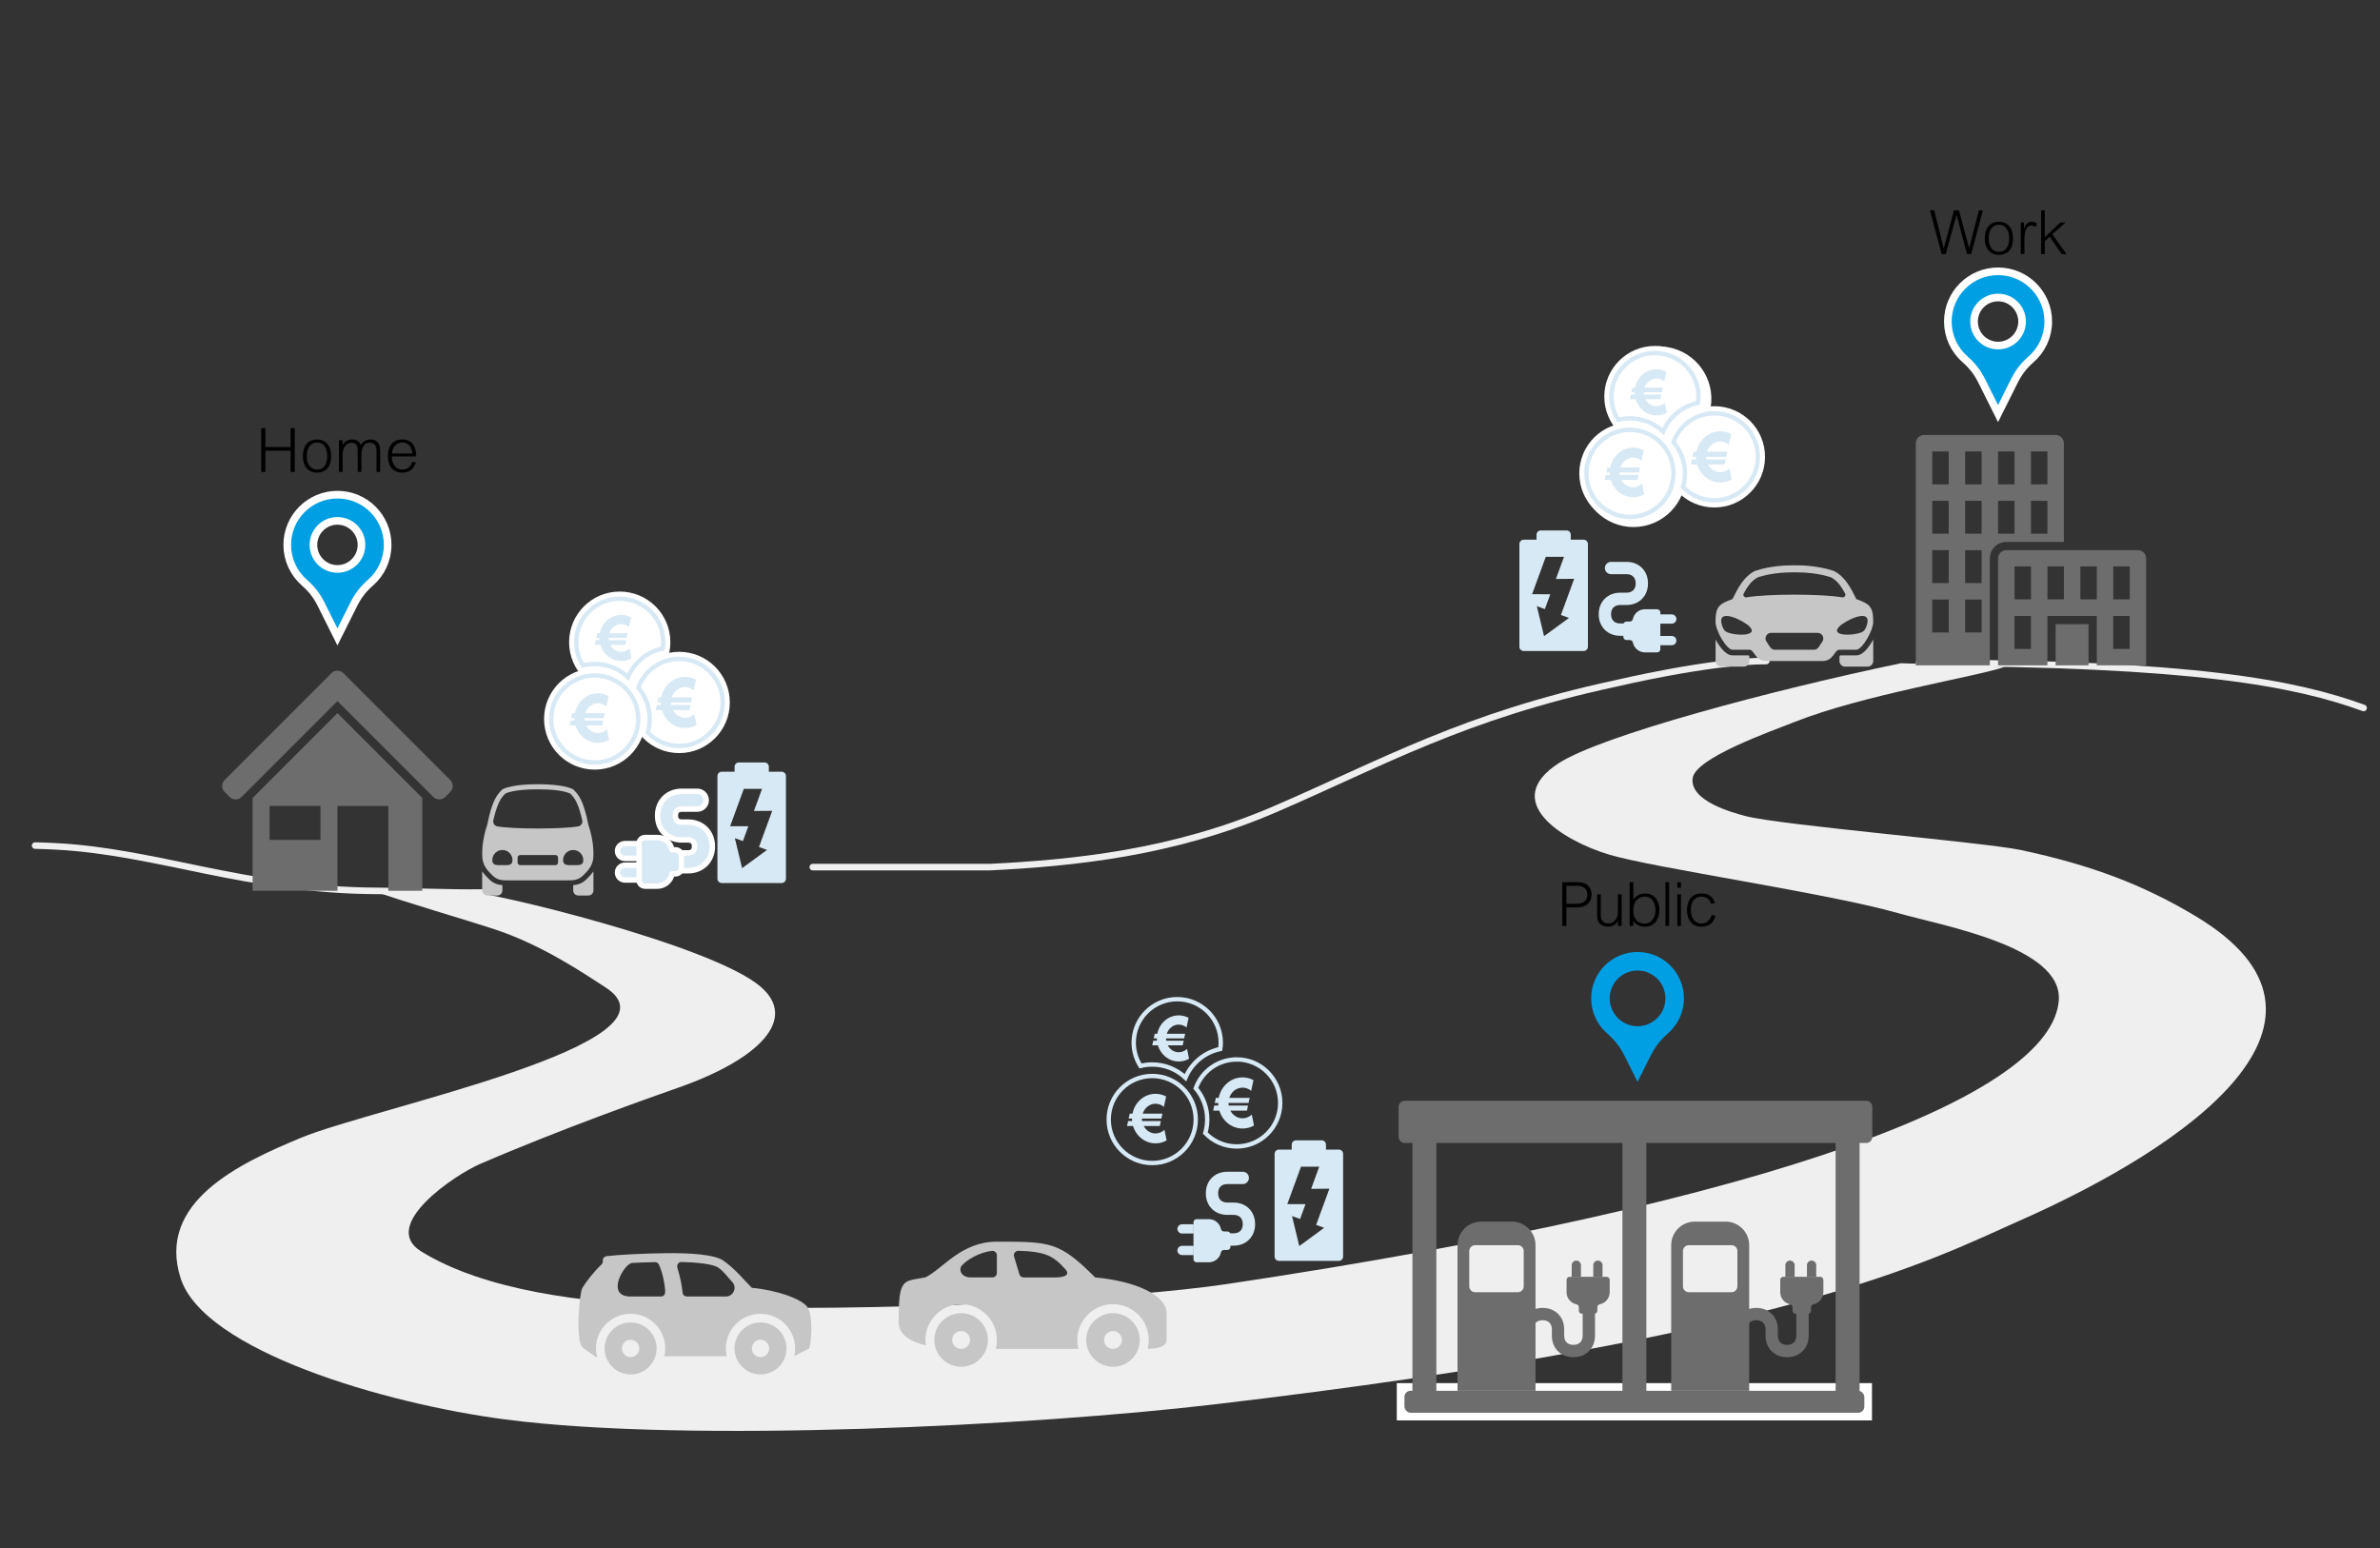 <?xml version="1.0" encoding="UTF-8"?>
<svg xmlns="http://www.w3.org/2000/svg" viewBox="0 0 1089.89 709">
  <rect x="0" y="0" width="1089.89" height="709" fill="#333333" stroke="none"/>
  <g id="background">
    <path d="m214.64,408.47c9.69-.17,110.94,24.13,133.49,43.2,17.62,14.9-.33,33.33-37.33,46.33-12.85,4.51-54.04,19.04-91.04,35.04-11.43,4.94-46.04,28.12-26.96,39.96,29,18,74.66,23.6,114,25,98.24,3.5,211.75-3.53,255-10,254-38,378-87,381-130,1.72-24.62-53.64-34.14-73.87-39.93-31.69-9.06-112.14-20.68-132.25-26.78-21.13-6.41-49.88-24.29-22.91-41.79,19.52-12.67,97.61-33.47,156.78-45.8l47.58,1.65c-13.5,4.63-64.79,12.77-96.2,25.2-11.43,4.52-45.54,16.54-46.8,25.79-1.41,10.33,17.74,15.67,24.33,17.38,16.13,4.19,109.64,12.05,125.95,15.52,32.31,6.89,55.99,15.89,80,30.26,79.39,47.5-3.61,105.5-80.61,139.5-39.82,17.58-104,53-369.33,84.17-81.3,9.55-239.67,17.83-324.04,6.83-55.65-7.25-138.09-31.6-148.7-64.62-11.26-35.05,27.3-52.83,55.14-64.38,33.33-13.83,179.06-43.33,139.29-68.94-9.51-6.12-28.61-19.23-50.5-26.46-14.23-4.7-41.55-12.52-56.36-17.89,18,.33,16.33.24,44.33.75Z" fill="#efefef"></path>
    <path d="m878.81,303.5c125.99.16,172.47,9.39,203.57,20.69" fill="none" stroke="#efefef" stroke-linecap="round" stroke-miterlimit="10" stroke-width="3"></path>
    <path d="m372.2,397.07h81.05c38.19-1.89,83.92-6.38,130.56-26.5,49.27-21.25,86.5-42.67,155.88-57.57,0,0,43.36-10.31,69.15-10.31" fill="none" stroke="#efefef" stroke-linecap="round" stroke-miterlimit="10" stroke-width="3"></path>
    <path d="m16.09,387.21c3.29.07,6.53.2,9.72.37,46.68,2.5,86.67,20.14,147.11,20.38,13.66.06,31.14.95,47.89.75" fill="none" stroke="#efefef" stroke-linecap="round" stroke-miterlimit="10" stroke-width="3"></path>
    <g>
      <path id="curve1" d="m348.27,605.58c-6.57,0-11.9,5.33-11.9,11.9s5.33,11.9,11.9,11.9,11.9-5.33,11.9-11.9-5.33-11.9-11.9-11.9Zm-59.49,0c6.57,0,11.9,5.33,11.9,11.9s-5.33,11.9-11.9,11.9-11.9-5.33-11.9-11.9,5.33-11.9,11.9-11.9Zm0,7.93c-2.19,0-3.97,1.77-3.97,3.97s1.77,3.97,3.97,3.97,3.97-1.77,3.97-3.97-1.77-3.97-3.97-3.97Zm59.49,0c2.19,0,3.97,1.77,3.97,3.97s-1.77,3.97-3.97,3.97-3.97-1.77-3.97-3.97,1.77-3.97,3.97-3.97Z" fill="#c6c6c6"></path>
      <path id="curve0" d="m331.35,577.33c5.65,4.05,8.98,8.43,12.95,12.39,11.28.99,23.45,5.21,25.65,9.17,2.54,4.57,1.54,15.9.62,18.59l-6.82,3.42c.25-1.1.37-2.24.37-3.42,0-8.76-7.1-15.86-15.86-15.86s-15.86,7.1-15.86,15.86c0,1.24.14,2.43.41,3.58h-28.58c.27-1.15.41-2.34.41-3.58,0-8.76-7.1-15.86-15.86-15.86s-15.86,7.1-15.86,15.86c0,1.41.19,2.78.53,4.08-.17-.02-.35-.06-.53-.11l-6.07-4.34c-3.48-3.22-1.54-25.05-.17-27.34,1.49-2.52,5.39-7.62,8.74-10.7.48-.45.69-1.07.63-1.67-.11-1.08.67-2.06,1.75-2.18,5.53-.63,16.21-1.23,26.86-1.36,11.17-.15,22.63.55,26.71,3.47Zm-42.57,16.36h13.88c1.51,0,2.04-1.2,1.96-2.55-.27-3.92-1.26-8.44-2.86-12.03-.33-.74-1.05-1.19-1.87-1.16-3.25.09-7.13.21-10.39.38-3.53.12-12.62,15.37-.72,15.37Zm25.77,0h17.86c3.49,0,5.28-4.19,2.86-6.72-2.22-2.29-3.58-4.52-6.23-6.42-2.58-1.85-10.52-2.48-16.92-2.66-1.43-.04-2.32,1.33-1.91,2.69,1.03,3.48,2.03,7.42,2.35,11.17.09,1.08.9,1.95,1.98,1.95Z" fill="#c6c6c6"></path>
    </g>
    <g>
      <path id="curve1-2" data-name="curve1" d="m509.68,601.33c-6.78,0-12.27,5.5-12.27,12.27s5.5,12.27,12.27,12.27,12.27-5.5,12.27-12.27-5.5-12.27-12.27-12.27Zm-69.55,0c6.78,0,12.27,5.5,12.27,12.27s-5.5,12.27-12.27,12.27-12.27-5.5-12.27-12.27,5.5-12.27,12.27-12.27Zm0,8.18c-2.26,0-4.09,1.83-4.09,4.09s1.83,4.09,4.09,4.09,4.09-1.83,4.09-4.09-1.83-4.09-4.09-4.09Zm69.55,0c2.26,0,4.09,1.83,4.09,4.09s-1.83,4.09-4.09,4.09-4.09-1.83-4.09-4.09,1.83-4.09,4.09-4.09Z" fill="#c6c6c6"></path>
      <path id="curve0-2" data-name="curve0" d="m501.5,584.96c18.54,1.66,32.73,8.18,32.73,16.36v12.27c0,3.32-4.51,3.95-8.69,4.07.33-1.29.51-2.66.51-4.07,0-9.04-7.33-16.36-16.36-16.36s-16.36,7.33-16.36,16.36c0,1.41.18,2.79.51,4.09h-37.84c.33-1.3.51-2.68.51-4.09,0-9.04-7.33-16.36-16.36-16.36s-16.36,7.33-16.36,16.36c0,.84.06,1.67.19,2.48-6.52-1.56-12.47-4.63-12.47-10.66,0-20.46,1.92-18.51,12.27-20.46,8.18-4.09,16.36-16.36,32.73-16.36,24.55,0,28.64,0,45,16.36Zm-13.79-3.94c-2.71-2.94-5.32-5.43-9.42-6.72-2.7-.87-5.83-1.21-8.67-1.39-1.06-.06-2.14-.12-3.22-.14-1.41-.05-2.43,1.29-2.02,2.63l2.44,8.11c.26.88,1.04,1.46,1.96,1.46h14.24c4.28,0,7.39-1.02,4.69-3.94Zm-33.45-8.2c-5.78.54-11.8,4.3-13.88,6.8-1.47,1.78-.19,5.33,4.09,5.33h9.98c1.13,0,2.05-.92,2.05-2.05v-8.05c0-1.21-1.02-2.15-2.24-2.03Z" fill="#c6c6c6"></path>
    </g>
    <g>
      <path id="curve1-3" data-name="curve1" d="m801.1,300.6v2.09c0,1.42-1.16,2.58-2.58,2.58h-10.31c-1.42,0-2.58-1.16-2.58-2.58v-9.88c1.47,2.75,4.43,7.3,7.74,7.3h7.37c.13.15.27.35.37.49Zm41.26,0v2.09c0,1.42,1.16,2.58,2.58,2.58h10.31c1.42,0,2.58-1.16,2.58-2.58v-9.88c-1.47,2.75-4.43,7.3-7.74,7.3h-7.37c-.13.15-.27.35-.37.49Z" fill="#c6c6c6"></path>
      <path id="curve0-3" data-name="curve0" d="m793.36,274.33c2.58-5.16,5.16-10.31,10.31-12.89,7.74-2.58,15.47-2.58,18.05-2.58s10.31,0,18.05,2.58c5.16,2.58,7.74,7.74,10.31,12.89,5.67,2.16,7.74,3.04,7.74,10.31,0,4.3-5.16,12.89-7.74,12.89h-7.74c-2.4,0-2.58,5.16-7.74,5.16h-25.79c-5.16,0-5.33-5.16-7.74-5.16h-7.74c-2.58,0-7.74-8.59-7.74-12.89,0-7.27,2.07-8.16,7.74-10.31Zm17.71,15.47c-.98,0-1.81.5-2.27,1.36s-.42,1.84.13,2.64l1.72,2.59c.49.73,1.26,1.14,2.14,1.14h17.87c.89,0,1.65-.41,2.14-1.15l1.72-2.58c.55-.81.59-1.78.13-2.64s-1.3-1.36-2.27-1.36h-21.31Zm-9.98-2.97c-2.51-2.51-12.89-7.74-12.89-2.58,0,1.43.69,3.51,1.65,4.56,2.08,2.29,16.4,3.17,11.24-1.98Zm41.26,0c-5.16,5.16,9.16,4.27,11.24,1.98.96-1.06,1.65-3.13,1.65-4.56,0-5.16-10.38.07-12.89,2.58Zm2.58-15.09c-1.71-3.04-3.4-5.81-6.55-7.41-5.37-1.71-11.02-2.26-16.66-2.26s-11.28.55-16.66,2.26c-3.15,1.6-4.84,4.37-6.55,7.41-.23.42-.21.9.08,1.3.29.39.75.57,1.24.49,9.71-1.64,34.06-1.64,43.77,0,.49.08.95-.1,1.24-.49.29-.39.31-.88.08-1.3Z" fill="#c6c6c6"></path>
    </g>
    <g>
      <path id="curve1-4" data-name="curve1" d="m193.38,365.41v42.51h-15.54v-38.85h-23.31v38.85h-38.85v-42.51l38.85-38.85,38.85,38.85Zm-69.93,3.65v15.54h23.31v-15.54h-23.31Z" fill="#6d6d6d"></path>
      <path id="curve0-4" data-name="curve0" d="m102.88,362.66l2.28,2.28c1.51,1.51,3.98,1.51,5.49,0l43.88-43.88,43.88,43.88c1.51,1.51,3.98,1.51,5.49,0l2.28-2.28c1.51-1.51,1.51-3.98,0-5.49l-48.91-48.91c-1.51-1.51-3.98-1.51-5.49,0l-48.91,48.91c-1.51,1.51-1.51,3.98,0,5.49Z" fill="#6d6d6d"></path>
    </g>
    <g>
      <path id="curve2" d="m941.35,285.83h15.07v18.84h-15.07v-18.84Z" fill="#6d6d6d"></path>
      <path id="curve1-5" data-name="curve1" d="m918.75,251.93h60.27c2.07,0,3.77,1.7,3.77,3.77v48.97h-22.6v-22.6h-22.6v22.6h-22.6v-48.97c0-2.07,1.7-3.77,3.77-3.77Zm3.77,30.14v15.07h7.53v-15.07h-7.53Zm.02-22.7v15.07h7.53v-15.07h-7.53Zm15.07,0v15.07h7.53v-15.07h-7.53Zm15.07,0v15.07h7.53v-15.07h-7.53Zm15.07,0v15.07h7.53v-15.07h-7.53Zm-.02,22.7v15.07h7.53v-15.07h-7.53Z" fill="#6d6d6d"></path>
      <path id="curve0-5" data-name="curve0" d="m881.08,199.19h60.27c2.07,0,3.77,1.7,3.77,3.77v45.21h-26.37c-4.16,0-7.53,3.38-7.53,7.53v48.97h-33.9v-101.71c0-2.07,1.7-3.77,3.77-3.77Zm3.77,52.74v15.07h7.53v-15.07h-7.53Zm45.21-22.6v15.07h7.53v-15.07h-7.53Zm-15.07,0v15.07h7.53v-15.07h-7.53Zm-15.07,0v15.07h7.53v-15.07h-7.53Zm-15.07,0v15.07h7.53v-15.07h-7.53Zm45.21-22.6v15.07h7.53v-15.07h-7.53Zm-15.07,0v15.07h7.53v-15.07h-7.53Zm-15.07,0v15.07h7.53v-15.07h-7.53Zm-15.07,0v15.07h7.53v-15.07h-7.53Zm15.07,67.81v15.07h7.53v-15.07h-7.53Zm-15.07,0v15.07h7.53v-15.07h-7.53Zm15.07-22.6v15.07h7.53v-15.07h-7.53Z" fill="#6d6d6d"></path>
    </g>
  </g>
  <g id="gebäude_weiß" data-name="gebäude weiß">
    <rect x="643.14" y="636.86" width="210.61" height="10.07" fill="#fff" stroke="#fff" stroke-miterlimit="10" stroke-width="7"></rect>
  </g>
  <g id="gebäude_Kopie" data-name="gebäude Kopie">
    <path d="m854.68,523.39h-211.48c-1.5,0-2.72-1.27-2.72-2.83v-13.65c0-1.57,1.22-2.83,2.72-2.83h211.48c1.5,0,2.72,1.27,2.72,2.83v13.65c0,1.57-1.22,2.83-2.72,2.83Z" fill="#6d6d6d"></path>
    <rect x="646.8" y="521.79" width="10.96" height="118.04" fill="#6d6d6d"></rect>
    <rect x="643.14" y="636.86" width="210.61" height="10.07" rx="2.83" ry="2.83" fill="#6d6d6d"></rect>
    <rect x="742.96" y="522.35" width="10.96" height="116.1" fill="#6d6d6d"></rect>
    <rect x="840.6" y="520.82" width="10.97" height="116.58" fill="#6d6d6d"></rect>
  </g>
  <g id="gebäude_beschriftung_Kopie" data-name="gebäude beschriftung Kopie">
    <path d="m154.53,228.27c11.73,0,21.24,9.51,21.24,21.24,0,6.39-2.82,12.12-7.28,16.01-3.5,3.05-5.97,6.26-8.05,10.41l-5.91,11.82-5.91-11.82c-2.08-4.15-4.55-7.36-8.05-10.41-4.46-3.9-7.28-9.62-7.28-16.01,0-11.73,9.51-21.24,21.24-21.24m0,8.5c-7.04,0-12.75,5.71-12.75,12.75s5.71,12.75,12.75,12.75,12.75-5.71,12.75-12.75-5.71-12.75-12.75-12.75" fill="#fff" stroke="#fff" stroke-miterlimit="10" stroke-width="7"></path>
    <path d="m154.53,228.27c11.73,0,21.24,9.51,21.24,21.24,0,6.39-2.82,12.12-7.28,16.01-3.5,3.05-5.97,6.26-8.05,10.41l-5.91,11.82-5.91-11.82c-2.08-4.15-4.55-7.36-8.05-10.41-4.46-3.9-7.28-9.62-7.28-16.01,0-11.73,9.51-21.24,21.24-21.24m0,8.5c-7.04,0-12.75,5.71-12.75,12.75s5.71,12.75,12.75,12.75,12.75-5.71,12.75-12.75-5.71-12.75-12.75-12.75" fill="#009ee3"></path>
    <path d="m914.98,125.99c11.73,0,21.24,9.51,21.24,21.24,0,6.39-2.82,12.12-7.28,16.01-3.5,3.05-5.97,6.26-8.05,10.41l-5.91,11.82-5.91-11.82c-2.08-4.15-4.55-7.36-8.05-10.41-4.46-3.9-7.28-9.62-7.28-16.01,0-11.73,9.51-21.24,21.25-21.24m0,8.5c-7.04,0-12.75,5.71-12.75,12.75s5.71,12.75,12.75,12.75,12.75-5.71,12.75-12.75-5.71-12.75-12.75-12.75" fill="#fff" stroke="#fff" stroke-miterlimit="10" stroke-width="7"></path>
    <g>
      <path d="m133.07,204.7v-8.65h1.9v20.05h-1.9v-9.72h-11.54v9.72h-1.9v-20.05h1.9v8.65h11.54Z"></path>
      <path d="m145.16,216.43c-4.09,0-6.5-3.14-6.47-7.5.03-5.01,2.49-7.67,6.47-7.67s6.5,2.66,6.5,7.67c0,4.28-1.99,7.5-6.5,7.5Zm.06-13.78c-3.19,0-4.73,2.69-4.73,6.27,0,3.98,1.99,6.1,4.76,6.1s4.62-2.21,4.62-6.1-1.71-6.27-4.65-6.27Z"></path>
      <path d="m156.89,201.59v2.07h.06c.53-.81,1.74-2.41,4.37-2.41,2.77,0,3.53,1.68,3.86,2.41.76-.95,1.96-2.41,4.54-2.41,1.6,0,2.69.67,3.28,1.32.5.53,1.09,1.6,1.09,3.64v9.88h-1.68v-9.02c0-1.79-.06-4.37-3.05-4.37-3.42,0-3.86,3.39-3.86,6.24v7.14h-1.68v-9.18c0-1.51.06-4.14-2.83-4.14s-4.09,2.72-4.09,5.6v7.73h-1.68v-14.5h1.68Z"></path>
      <path d="m179.43,209.04c.06,3.5,1.65,5.99,4.87,5.99s4.12-2.6,4.45-3.53l1.68.28c-.5,1.4-1.65,4.65-6.22,4.65-4.17,0-6.58-2.94-6.58-7.59s2.35-7.59,6.61-7.59c6.3,0,6.33,6.33,6.36,7.78h-11.17Zm9.38-1.4c-.34-3.86-2.55-4.98-4.62-4.98-.87,0-4.17.22-4.73,4.98h9.35Z"></path>
    </g>
    <path d="m914.98,125.99c11.73,0,21.24,9.51,21.24,21.24,0,6.39-2.82,12.12-7.28,16.01-3.5,3.05-5.97,6.26-8.05,10.41l-5.91,11.82-5.91-11.82c-2.08-4.15-4.55-7.36-8.05-10.41-4.46-3.9-7.28-9.62-7.28-16.01,0-11.73,9.51-21.24,21.25-21.24m0,8.5c-7.04,0-12.75,5.71-12.75,12.75s5.71,12.75,12.75,12.75,12.75-5.71,12.75-12.75-5.71-12.75-12.75-12.75" fill="#009ee3"></path>
    <g>
      <path d="m885.75,96.33l4.34,17.36h.06l4.62-17.36h2.32l4.62,17.25h.06l4.45-17.25h1.82l-5.38,20.05h-1.88l-4.79-17.92h-.06l-4.9,17.92h-1.88l-5.35-20.05h1.93Z"></path>
      <path d="m915.35,116.72c-4.09,0-6.5-3.14-6.47-7.5.03-5.01,2.49-7.67,6.47-7.67s6.5,2.66,6.5,7.67c0,4.28-1.99,7.5-6.5,7.5Zm.06-13.78c-3.19,0-4.73,2.69-4.73,6.27,0,3.98,1.99,6.1,4.76,6.1s4.62-2.21,4.62-6.1-1.71-6.27-4.65-6.27Z"></path>
      <path d="m926.88,101.88v2.91h.06c.31-1.06,1.04-3.25,3.33-3.25,1.2,0,1.96.48,2.58.87l-.64,1.48c-.92-.39-1.37-.56-1.96-.56-.53,0-1.74.03-2.58,1.93-.25.53-.39,1.51-.5,2.44-.08.73-.11,1.68-.11,2.04v6.64h-1.68v-14.5h1.51Z"></path>
      <path d="m936.4,96.33v12.26l7.11-6.72h2.38l-6.05,5.4,6.5,9.1h-2.21l-5.52-7.95-2.21,1.96v5.99h-1.68v-20.05h1.68Z"></path>
    </g>
    <path d="m749.89,435.93c11.73,0,21.24,9.51,21.24,21.25,0,6.39-2.82,12.12-7.28,16.01-3.5,3.05-5.97,6.26-8.05,10.41l-5.91,11.82-5.91-11.82c-2.08-4.15-4.55-7.36-8.05-10.41-4.46-3.9-7.28-9.62-7.28-16.01,0-11.73,9.51-21.25,21.25-21.25m0,8.5c-7.04,0-12.75,5.71-12.75,12.75s5.71,12.75,12.75,12.75,12.75-5.71,12.75-12.75-5.71-12.75-12.75-12.75" fill="#009ee3"></path>
    <g>
      <path d="m722.39,403.96c.28,0,2.58,0,3.98.9,1.43.92,2.49,2.66,2.49,4.84,0,2.46-1.46,5.82-6.47,5.82h-5.07v8.48h-1.9v-20.05h6.97Zm-5.07,1.68v8.2h4.54c2.13,0,5.04-.62,5.04-4.12,0-4.06-3.67-4.09-5.04-4.09h-4.54Z"></path>
      <path d="m740.93,424.01v-2.16h-.06c-.78,1.09-1.88,2.49-4.62,2.49-2.18,0-3.3-1.04-3.78-1.54-1.12-1.18-1.09-3-1.09-3.84v-9.46h1.68v8.99c0,1.18.06,2.27.56,3,.59.84,1.62,1.37,2.8,1.37,1.57,0,3.25-.98,4-2.6.39-.87.5-2.02.5-4.48v-6.27h1.68v14.5h-1.68Z"></path>
      <path d="m747.96,424.01h-1.68v-20.05h1.68v7.9h.06c.67-.9,2.13-2.69,5.43-2.69,4.65,0,6.44,3.89,6.44,7.48,0,2.07-.76,7.7-6.61,7.7-3.16,0-4.48-1.54-5.26-2.55h-.06v2.21Zm5.29-13.44c-1.26,0-2.41.42-3.33,1.18-1.01.84-1.96,2.16-1.96,5.24,0,4.14,2.41,5.96,5.18,5.96,2.6,0,4.96-2.13,4.96-6.16,0-4.28-2.35-6.22-4.84-6.22Z"></path>
      <path d="m764.34,403.96v20.05h-1.68v-20.05h1.68Z"></path>
      <path d="m769.77,403.96v2.58h-1.68v-2.58h1.68Zm0,5.54v14.5h-1.68v-14.5h1.68Z"></path>
      <path d="m783.57,413.87c-.62-2.1-2.3-3.3-4.48-3.3-1.79,0-4.76,1.12-4.76,5.99,0,3.67,1.68,6.38,4.84,6.38s4.28-2.77,4.7-3.89l1.68.25c-.34,1.4-1.4,5.04-6.47,5.04-4.73,0-6.55-3.67-6.55-7.62,0-2.94,1.15-7.56,6.64-7.56,2.55,0,4.98.76,6.19,4.42l-1.79.28Z"></path>
    </g>
  </g>
  <g id="lade_icons" data-name="lade icons">
    <g>
      <path d="m292.51,401.7h-6.35c-1.16,0-2.12-.95-2.12-2.12s.95-2.12,2.12-2.12h6.35v4.23Zm0-9.88h-6.35c-1.16,0-2.12-.95-2.12-2.12s.95-2.12,2.12-2.12h6.35v4.23Z" fill="#d7e9f4" stroke="#fff" stroke-miterlimit="10" stroke-width="5.01"></path>
      <path d="m300.97,384.77c2.72,0,5,1.94,5.53,4.51.14.67.71,1.13,1.39,1.13h1.55c.78,0,1.41.63,1.41,1.41v5.65c0,.78-.63,1.41-1.41,1.41h-1.55c-.68,0-1.25.46-1.39,1.13-.52,2.57-2.81,4.52-5.53,4.52h-5.64c-.78,0-1.41-.63-1.41-1.41v-16.93c0-.78.63-1.41,1.41-1.41h5.64" fill="#d7e9f4" stroke="#fff" stroke-miterlimit="10" stroke-width="5.01"></path>
      <path d="m312.26,397.47h2.82c2.9,0,5.35-1,7.11-2.77,1.77-1.76,2.77-4.21,2.77-7.11s-1.01-5.35-2.77-7.11c-1.76-1.76-4.21-2.76-7.11-2.76h-2.82c-1.34,0-2.41-.41-3.12-1.12-.71-.71-1.12-1.78-1.12-3.12s.41-2.41,1.12-3.12c.71-.71,1.78-1.11,3.12-1.11h7.06c1.56,0,2.82-1.27,2.82-2.82s-1.27-2.82-2.82-2.82h-7.06c-2.9,0-5.35,1-7.11,2.76-1.76,1.77-2.76,4.22-2.76,7.11s1,5.35,2.76,7.11c1.76,1.77,4.22,2.77,7.11,2.77h2.82c1.34,0,2.41.41,3.12,1.11.71.71,1.11,1.79,1.11,3.12s-.41,2.41-1.12,3.12c-.7.71-1.78,1.11-3.12,1.11h-2.82v5.64Z" fill="#d7e9f4" stroke="#fff" stroke-miterlimit="10" stroke-width="5.01"></path>
      <path d="m330.5,353.38h27.45c1.08,0,1.96.88,1.96,1.96v47.05c0,1.08-.88,1.96-1.96,1.96h-27.45c-1.08,0-1.96-.88-1.96-1.96v-47.05c0-1.08.88-1.96,1.96-1.96m18.47,7.84h-8.35l-6.27,17.12,8.34.02-2.49,6.8-3.68-1.35,3.31,13.74,11.41-8.34-3.68-1.35,6.07-16.57-8.37.07,3.71-10.13Z" fill="#d7e9f4"></path>
      <g>
        <path d="m352.03,353.96h-15.6l-.04-.06v-2.8c0-1.08.88-1.96,1.96-1.96h11.77c1.08,0,1.96.88,1.96,1.96v1.96l-.04.9Z" fill="#d7e9f4"></path>
        <path d="m291.46,401.7h-5.31c-1.16,0-2.12-.95-2.12-2.12s.95-2.12,2.12-2.12h5.31s0,4.23,0,4.23Zm0-9.88h-5.31c-1.16,0-2.12-.95-2.12-2.12s.95-2.12,2.12-2.12h5.31s0,4.23,0,4.23Z" fill="#d7e9f4"></path>
        <path d="m300.97,384.77c2.72,0,5,1.94,5.53,4.51.14.67.71,1.13,1.39,1.13h1.55c.78,0,1.41.63,1.41,1.41v5.65c0,.78-.63,1.41-1.41,1.41h-1.55c-.68,0-1.25.46-1.39,1.13-.52,2.57-2.81,4.52-5.53,4.52h-5.64c-.78,0-1.41-.63-1.41-1.41v-16.93c0-.78.63-1.41,1.41-1.41h5.64" fill="#d7e9f4"></path>
        <path d="m313.23,397.47h1.85c2.9,0,5.35-1,7.11-2.77,1.77-1.76,2.77-4.21,2.77-7.11s-1.01-5.35-2.77-7.11c-1.76-1.76-4.21-2.76-7.11-2.76h-2.82c-1.34,0-2.41-.41-3.12-1.12-.71-.71-1.12-1.78-1.12-3.12s.41-2.41,1.12-3.12c.71-.71,1.78-1.11,3.12-1.11h7.06c1.56,0,2.82-1.27,2.82-2.82s-1.27-2.82-2.82-2.82h-7.06c-2.9,0-5.35,1-7.11,2.76-1.76,1.77-2.76,4.22-2.76,7.11s1,5.35,2.76,7.11c1.76,1.77,4.22,2.77,7.11,2.77h2.82c1.34,0,2.41.41,3.12,1.11.71.71,1.11,1.79,1.11,3.12s-.41,2.41-1.12,3.12c-.7.71-1.78,1.11-3.12,1.11h-1.85v5.64Z" fill="#d7e9f4"></path>
      </g>
    </g>
    <g>
      <path d="m585.65,526.42h27.45c1.08,0,1.96.88,1.96,1.96v47.05c0,1.08-.88,1.96-1.96,1.96h-27.45c-1.08,0-1.96-.88-1.96-1.96v-47.05c0-1.08.88-1.96,1.96-1.96m18.47,7.84h-8.35l-6.27,17.12,8.34.02-2.49,6.8-3.68-1.35,3.31,13.74,11.41-8.34-3.68-1.35,6.07-16.57-8.37.07,3.71-10.13Z" fill="#d7e9f4"></path>
      <path d="m607.17,527h-15.6l-.04-.06v-2.8c0-1.08.88-1.96,1.96-1.96h11.77c1.08,0,1.96.88,1.96,1.96v1.96l-.04.9Z" fill="#d7e9f4"></path>
      <g>
        <path d="m546.61,574.74h-5.31c-1.16,0-2.12-.95-2.12-2.12s.95-2.12,2.12-2.12h5.31s0,4.23,0,4.23Zm0-9.88h-5.31c-1.16,0-2.12-.95-2.12-2.12s.95-2.12,2.12-2.12h5.31s0,4.23,0,4.23Z" fill="#d7e9f4"></path>
        <path d="m553.59,558.27c2.72,0,5,1.94,5.53,4.51.14.67.71,1.13,1.39,1.13h1.55c.78,0,1.41.63,1.41,1.41v5.65c0,.78-.63,1.41-1.41,1.41h-1.55c-.68,0-1.25.46-1.39,1.13-.52,2.57-2.81,4.52-5.53,4.52h-5.64c-.78,0-1.41-.63-1.41-1.41v-16.93c0-.78.63-1.41,1.41-1.41h5.64" fill="#d7e9f4"></path>
        <path d="m563.03,570.43h1.85c2.9,0,5.35-1,7.11-2.77,1.77-1.76,2.77-4.21,2.77-7.11s-1.01-5.35-2.77-7.11c-1.76-1.76-4.21-2.76-7.11-2.76h-2.82c-1.34,0-2.41-.41-3.12-1.12-.71-.71-1.12-1.78-1.12-3.12s.41-2.41,1.12-3.12c.71-.71,1.78-1.11,3.12-1.11h7.06c1.56,0,2.82-1.27,2.82-2.82s-1.27-2.82-2.82-2.82h-7.06c-2.9,0-5.35,1-7.11,2.76-1.76,1.77-2.76,4.22-2.76,7.11s1,5.35,2.76,7.11c1.76,1.77,4.22,2.77,7.11,2.77h2.82c1.34,0,2.41.41,3.12,1.11.71.71,1.11,1.79,1.11,3.12s-.41,2.41-1.12,3.12c-.7.71-1.78,1.11-3.12,1.11h-1.85v5.64Z" fill="#d7e9f4"></path>
      </g>
    </g>
    <g>
      <path d="m697.75,247.14h27.45c1.08,0,1.96.88,1.96,1.96v47.05c0,1.08-.88,1.96-1.96,1.96h-27.45c-1.08,0-1.96-.88-1.96-1.96v-47.05c0-1.08.88-1.96,1.96-1.96m18.47,7.84h-8.35l-6.27,17.12,8.34.02-2.49,6.8-3.68-1.35,3.31,13.74,11.41-8.34-3.68-1.35,6.07-16.57-8.37.07,3.71-10.13Z" fill="#d7e9f4"></path>
      <path d="m719.27,247.72h-15.6l-.04-.06v-2.8c0-1.08.88-1.96,1.96-1.96h11.77c1.08,0,1.96.88,1.96,1.96v1.96l-.04.9Z" fill="#d7e9f4"></path>
      <g>
        <path d="m760.26,291.23h5.31c1.16,0,2.12.95,2.12,2.12s-.95,2.12-2.12,2.12h-5.31v-4.23Zm0-9.88h5.31c1.16,0,2.12.95,2.12,2.12,0,1.16-.95,2.12-2.12,2.12h-5.31v-4.23Z" fill="#d7e9f4"></path>
        <path d="m753.28,278.99h5.64c.78,0,1.41.63,1.41,1.41v16.93c0,.78-.63,1.41-1.41,1.41h-5.64c-2.72,0-5-1.94-5.53-4.52-.14-.67-.71-1.13-1.39-1.13h-1.55c-.78,0-1.41-.63-1.41-1.41v-5.65c0-.78.63-1.41,1.41-1.41h1.55c.68,0,1.25-.46,1.39-1.13.52-2.57,2.81-4.51,5.53-4.51" fill="#d7e9f4"></path>
        <path d="m743.84,291.15h-1.85c-2.9,0-5.35-1-7.11-2.77-1.77-1.76-2.77-4.21-2.77-7.11s1.01-5.35,2.77-7.11c1.76-1.76,4.21-2.76,7.11-2.76h2.82c1.34,0,2.41-.41,3.12-1.12.71-.71,1.12-1.78,1.12-3.12s-.41-2.41-1.12-3.12c-.71-.71-1.78-1.11-3.12-1.11h-7.06c-1.56,0-2.82-1.27-2.82-2.82s1.27-2.82,2.82-2.82h7.06c2.9,0,5.35,1,7.11,2.76,1.76,1.77,2.76,4.22,2.76,7.11s-1,5.35-2.76,7.11c-1.76,1.77-4.22,2.77-7.11,2.77h-2.82c-1.34,0-2.41.41-3.12,1.11-.71.71-1.11,1.79-1.11,3.12s.41,2.41,1.12,3.12c.7.71,1.78,1.11,3.12,1.11h1.85v5.64Z" fill="#d7e9f4"></path>
      </g>
    </g>
    <g>
      <path id="curve1-6" data-name="curve1" d="m776.07,559.41h14.17c5.93,0,10.78,4.84,10.78,10.78v66.67h-35.72v-66.67c0-5.94,4.84-10.78,10.78-10.78Zm-2.69,10.78c-1.48,0-2.7,1.21-2.7,2.69v16.16c0,1.48,1.21,2.7,2.7,2.7h19.55c1.48,0,2.69-1.21,2.69-2.7v-16.16c0-1.48-1.21-2.69-2.69-2.69h-19.55Z" fill="#6d6d6d"></path>
      <path d="m827.47,584.68v-5.31c0-1.16.95-2.12,2.12-2.12s2.12.95,2.12,2.12v5.31h-4.23Zm-9.88,0v-5.31c0-1.16.95-2.12,2.12-2.12s2.12.95,2.12,2.12v5.31h-4.23Z" fill="#6d6d6d"></path>
      <path d="m815.24,591.73v-5.64c0-.78.63-1.41,1.41-1.41h16.93c.78,0,1.41.63,1.41,1.41v5.64c0,2.72-1.94,5-4.52,5.53-.67.14-1.13.71-1.13,1.39v1.55c0,.78-.63,1.41-1.41,1.41h-5.65c-.78,0-1.41-.63-1.41-1.41v-1.55c0-.68-.46-1.25-1.13-1.39-2.57-.52-4.51-2.81-4.51-5.53" fill="#6d6d6d"></path>
      <path d="m828.26,598.91v12.7c0,2.9-1,5.35-2.77,7.11-1.76,1.77-4.21,2.77-7.11,2.77s-5.35-1.01-7.11-2.77c-1.76-1.76-2.76-4.21-2.76-7.11v-2.82c0-1.34-.41-2.41-1.12-3.12-.71-.71-1.78-1.12-3.12-1.12s-2.41.41-3.12,1.12c-.71.71-1.11,1.78-1.11,3.12v7.06c0,1.56-1.27,2.82-2.82,2.82s-2.82-1.27-2.82-2.82v-7.06c0-2.9,1-5.35,2.76-7.11,1.77-1.76,4.22-2.76,7.11-2.76s5.35,1,7.11,2.76c1.77,1.76,2.77,4.22,2.77,7.11v2.82c0,1.34.41,2.41,1.11,3.12.71.71,1.79,1.11,3.12,1.11s2.41-.41,3.12-1.12c.71-.7,1.11-1.78,1.11-3.12v-12.7h5.64Z" fill="#6d6d6d"></path>
    </g>
    <g>
      <path id="curve1-7" data-name="curve1" d="m678.22,559.41h14.17c5.93,0,10.78,4.84,10.78,10.78v66.67h-35.72v-66.67c0-5.94,4.84-10.78,10.78-10.78Zm-2.69,10.78c-1.48,0-2.7,1.21-2.7,2.69v16.16c0,1.48,1.21,2.7,2.7,2.7h19.55c1.48,0,2.69-1.21,2.69-2.7v-16.16c0-1.48-1.21-2.69-2.69-2.69h-19.55Z" fill="#6d6d6d"></path>
      <path d="m729.62,584.68v-5.31c0-1.16.95-2.12,2.12-2.12s2.12.95,2.12,2.12v5.31h-4.23Zm-9.88,0v-5.31c0-1.16.95-2.12,2.12-2.12s2.12.95,2.12,2.12v5.31h-4.23Z" fill="#6d6d6d"></path>
      <path d="m717.39,591.73v-5.64c0-.78.63-1.41,1.41-1.41h16.93c.78,0,1.41.63,1.41,1.41v5.64c0,2.72-1.94,5-4.52,5.53-.67.14-1.13.71-1.13,1.39v1.55c0,.78-.63,1.41-1.41,1.41h-5.65c-.78,0-1.41-.63-1.41-1.41v-1.55c0-.68-.46-1.25-1.13-1.39-2.57-.52-4.51-2.81-4.51-5.53" fill="#6d6d6d"></path>
      <path d="m730.41,598.91v12.7c0,2.9-1,5.35-2.77,7.11-1.76,1.77-4.21,2.77-7.11,2.77s-5.35-1.01-7.11-2.77c-1.76-1.76-2.76-4.21-2.76-7.11v-2.82c0-1.34-.41-2.41-1.12-3.12-.71-.71-1.78-1.12-3.12-1.12s-2.41.41-3.12,1.12c-.71.71-1.11,1.78-1.11,3.12v7.06c0,1.56-1.27,2.82-2.82,2.82s-2.82-1.27-2.82-2.82v-7.06c0-2.9,1-5.35,2.76-7.11,1.77-1.76,4.22-2.76,7.11-2.76s5.35,1,7.11,2.76c1.77,1.76,2.77,4.22,2.77,7.11v2.82c0,1.34.41,2.41,1.11,3.12.71.71,1.79,1.11,3.12,1.11s2.41-.41,3.12-1.12c.71-.7,1.11-1.78,1.11-3.12v-12.7h5.64Z" fill="#6d6d6d"></path>
    </g>
    <g>
      <path id="curve2-2" data-name="curve2" d="m262.49,405.35v2.41c0,1.27,1.04,2.32,2.32,2.32h4.63c1.27,0,2.32-1.04,2.32-2.32v-8.72c-.82,1.14-1.82,2.24-3,3.41-1.98,1.98-3.91,2.68-6.27,2.9Z" fill="#c6c6c6"></path>
      <path id="curve1-8" data-name="curve1" d="m230.07,405.35v2.41c0,1.27-1.04,2.32-2.32,2.32h-4.63c-1.27,0-2.32-1.04-2.32-2.32v-8.72c.82,1.14,1.82,2.24,3,3.41,1.98,1.98,3.91,2.68,6.27,2.9Z" fill="#c6c6c6"></path>
      <path id="curve0-6" data-name="curve0" d="m246.28,359.13c2.32,0,11.58,0,16.21,2.32,2.32,2.32,4.63,4.63,6.95,16.21,2.32,6.95,2.32,11.89,2.32,13.89,0,4.63-2.32,6.95-4.63,9.26s-4.63,2.32-6.95,2.32h-27.79c-2.32,0-4.63,0-6.95-2.32s-4.63-4.63-4.63-9.26c0-2.03,0-6.95,2.32-13.89,2.32-11.58,4.63-13.89,6.95-16.21,4.63-2.32,13.89-2.32,16.21-2.32Zm-8.1,32.42c-.64,0-1.16.54-1.16,1.19v2.24c0,.66.52,1.19,1.16,1.19h16.21c.64,0,1.16-.54,1.16-1.19v-2.24c0-.66-.52-1.19-1.16-1.19h-16.21Zm24.31-2.32c-2.55,0-4.63,2.08-4.63,4.63s2.08,2.32,4.63,2.32,4.63.24,4.63-2.32-2.08-4.63-4.63-4.63Zm-32.42,0c-2.55,0-4.63,2.08-4.63,4.63s2.08,2.32,4.63,2.32,4.63.25,4.63-2.32-2.08-4.63-4.63-4.63Zm31.06-25.86c-3.78-1.71-10.83-1.92-14.85-1.92s-11.06.21-14.85,1.92c-1.17,1.19-1.97,2.16-2.76,3.75-1.24,2.5-2.1,5.61-2.75,8.51-.14.64-.03,1.24.33,1.79.36.54.88.88,1.52.99,7.42,1.31,29.6,1.31,37.02,0,.64-.12,1.16-.45,1.52-.99.36-.55.48-1.15.33-1.79-.65-2.9-1.51-6.01-2.75-8.51-.8-1.58-1.59-2.55-2.76-3.75Z" fill="#c6c6c6"></path>
    </g>
  </g>
  <g id="Ebene_12" data-name="Ebene 12">
    <path d="m305.99,294.08c0,12.25-9.93,22.19-22.19,22.19s-22.19-9.93-22.19-22.19,9.93-22.19,22.19-22.19,22.19,9.93,22.19,22.19Z" fill="#fff" stroke="#fff" stroke-miterlimit="10" stroke-width="2"></path>
    <path d="m272.8,293.18l-.45,2.11h2.57c1.28,4.28,5.08,7.39,9.57,7.39,1.71,0,3.31-.45,4.71-1.24l-.91-4.54c-1.02.97-2.35,1.55-3.81,1.55-2.15,0-4.02-1.27-5.03-3.17h6.84l.45-2.11h-7.99c-.05-.34-.08-.7-.08-1.06h8.29l.45-2.11h-8.41c.8-2.46,2.95-4.22,5.48-4.22,1.34,0,2.58.5,3.56,1.33l.95-4.43c-1.36-.72-2.89-1.12-4.51-1.12-4.85,0-8.9,3.62-9.83,8.44h-1.18l-.45,2.11h1.43c0,.36.02.71.05,1.06h-1.71Z" fill="#d7e9f4"></path>
    <path d="m333.21,321.67c0,12.25-9.93,22.19-22.19,22.19s-22.19-9.93-22.19-22.19,9.93-22.19,22.19-22.19,22.19,9.93,22.19,22.19Z" fill="#fff" stroke="#fff" stroke-miterlimit="10" stroke-width="2"></path>
    <path d="m300.75,322.84l-.5,2.34h2.85c1.42,4.75,5.64,8.2,10.62,8.2,1.89,0,3.67-.5,5.23-1.37l-1.01-5.03c-1.13,1.07-2.61,1.72-4.22,1.72-2.38,0-4.47-1.41-5.58-3.51h7.59l.5-2.34h-8.87c-.06-.38-.09-.77-.09-1.17h9.2l.5-2.34h-9.34c.89-2.73,3.27-4.69,6.08-4.69,1.49,0,2.86.55,3.95,1.47l1.05-4.91c-1.5-.8-3.2-1.25-5-1.25-5.38,0-9.87,4.02-10.91,9.37h-1.31l-.5,2.34h1.59c0,.4.02.79.05,1.17h-1.9Z" fill="#d7e9f4"></path>
    <path d="m294.53,329.24c0,12.25-9.93,22.19-22.19,22.19s-22.19-9.93-22.19-22.19,9.93-22.19,22.19-22.19,22.19,9.93,22.19,22.19Z" fill="#fff" stroke="#fff" stroke-miterlimit="10" stroke-width="2"></path>
    <path d="m272.35,304.05c5.89,0,11.24,2.3,15.21,6.04,2.79-6.65,8.72-11.64,15.94-13.14.14-.94.23-1.9.23-2.88,0-11-8.92-19.93-19.93-19.93s-19.93,8.92-19.93,19.93c0,3.92,1.15,7.56,3.1,10.64,1.72-.43,3.52-.66,5.37-.66Z" fill="none" stroke="#d7e9f4" stroke-miterlimit="10" stroke-width="2"></path>
    <path d="m311.03,301.74c-8.63,0-15.97,5.5-18.73,13.18,3.27,3.86,5.24,8.86,5.24,14.31,0,2.15-.31,4.23-.89,6.2,3.63,3.79,8.72,6.15,14.38,6.15,11,0,19.93-8.92,19.93-19.93s-8.92-19.93-19.93-19.93Z" fill="none" stroke="#d7e9f4" stroke-miterlimit="10" stroke-width="2"></path>
    <path id="curve0-7" data-name="curve0" d="m272.35,309.31c11,0,19.93,8.92,19.93,19.93s-8.92,19.93-19.93,19.93-19.93-8.92-19.93-19.93,8.92-19.93,19.93-19.93Z" fill="none" stroke="#d7e9f4" stroke-miterlimit="10" stroke-width="2"></path>
    <path d="m261.29,329.96l-.49,2.27h2.76c1.38,4.6,5.46,7.94,10.29,7.94,1.83,0,3.56-.48,5.07-1.33l-.98-4.88c-1.1,1.04-2.53,1.67-4.09,1.67-2.31,0-4.33-1.37-5.4-3.4h7.35l.49-2.27h-8.59c-.06-.37-.09-.75-.09-1.13h8.91l.49-2.27h-9.04c.86-2.65,3.17-4.54,5.89-4.54,1.44,0,2.77.54,3.83,1.43l1.02-4.76c-1.46-.77-3.1-1.21-4.85-1.21-5.22,0-9.56,3.9-10.56,9.08h-1.27l-.49,2.27h1.54c0,.38.02.76.05,1.13h-1.84Z" fill="#d7e9f4"></path>
    <path d="m528.11,476.58l-.45,2.11h2.57c1.28,4.28,5.08,7.39,9.57,7.39,1.71,0,3.31-.45,4.71-1.24l-.91-4.54c-1.02.97-2.35,1.55-3.81,1.55-2.15,0-4.02-1.27-5.03-3.17h6.84l.45-2.11h-7.99c-.05-.34-.08-.7-.08-1.06h8.29l.45-2.11h-8.41c.8-2.46,2.95-4.22,5.48-4.22,1.34,0,2.58.5,3.56,1.33l.95-4.43c-1.36-.72-2.89-1.12-4.51-1.12-4.85,0-8.9,3.62-9.83,8.44h-1.18l-.45,2.11h1.43c0,.36.02.71.05,1.06h-1.71Z" fill="#d7e9f4"></path>
    <path d="m556.05,506.24l-.5,2.34h2.85c1.42,4.75,5.64,8.2,10.62,8.2,1.89,0,3.67-.5,5.23-1.37l-1.01-5.03c-1.13,1.07-2.61,1.72-4.22,1.72-2.38,0-4.47-1.41-5.58-3.51h7.59l.5-2.34h-8.87c-.06-.38-.09-.77-.09-1.17h9.2l.5-2.34h-9.34c.89-2.73,3.27-4.69,6.08-4.69,1.49,0,2.86.55,3.95,1.47l1.05-4.91c-1.5-.8-3.2-1.25-5-1.25-5.38,0-9.87,4.02-10.91,9.37h-1.31l-.5,2.34h1.59c0,.4.02.79.05,1.17h-1.9Z" fill="#d7e9f4"></path>
    <path d="m527.65,487.46c5.89,0,11.24,2.3,15.21,6.04,2.79-6.65,8.72-11.64,15.94-13.14.14-.94.23-1.9.23-2.88,0-11-8.92-19.93-19.93-19.93s-19.93,8.92-19.93,19.93c0,3.92,1.15,7.56,3.1,10.64,1.72-.43,3.52-.66,5.37-.66Z" fill="none" stroke="#d7e9f4" stroke-miterlimit="10" stroke-width="2"></path>
    <path d="m566.33,485.15c-8.63,0-15.97,5.5-18.73,13.18,3.27,3.86,5.24,8.86,5.24,14.31,0,2.15-.31,4.23-.89,6.2,3.63,3.79,8.72,6.15,14.38,6.15,11,0,19.93-8.92,19.93-19.93s-8.92-19.93-19.93-19.93Z" fill="none" stroke="#d7e9f4" stroke-miterlimit="10" stroke-width="2"></path>
    <path id="curve0-8" data-name="curve0" d="m527.65,492.72c11,0,19.93,8.92,19.93,19.93s-8.92,19.93-19.93,19.93-19.93-8.92-19.93-19.93,8.92-19.93,19.93-19.93Z" fill="none" stroke="#d7e9f4" stroke-miterlimit="10" stroke-width="2"></path>
    <path d="m516.6,513.36l-.49,2.27h2.76c1.38,4.6,5.46,7.94,10.29,7.94,1.83,0,3.56-.48,5.07-1.33l-.98-4.88c-1.1,1.04-2.53,1.67-4.09,1.67-2.31,0-4.33-1.37-5.4-3.4h7.35l.49-2.27h-8.59c-.06-.37-.09-.75-.09-1.13h8.91l.49-2.27h-9.04c.86-2.65,3.17-4.54,5.89-4.54,1.44,0,2.77.54,3.83,1.43l1.02-4.76c-1.46-.77-3.1-1.21-4.85-1.21-5.22,0-9.56,3.9-10.56,9.08h-1.27l-.49,2.27h1.54c0,.38.02.76.05,1.13h-1.84Z" fill="#d7e9f4"></path>
    <g>
      <path d="m767.53,217.34c0,10.77-8.73,19.51-19.5,19.51s-19.51-8.73-19.51-19.51,8.73-19.51,19.51-19.51,19.5,8.73,19.5,19.51Z" fill="#fff" stroke="#fff" stroke-miterlimit="10" stroke-width="9"></path>
      <circle cx="759.68" cy="182.64" r="19.51" transform="translate(455.56 902.35) rotate(-80.61)" fill="#fff" stroke="#fff" stroke-miterlimit="10" stroke-width="9"></circle>
      <path id="curve2-3" data-name="curve2" d="m779.07,180.14c-5.65,1.3-10.67,4.24-14.54,8.28h0v-17.79l-14.63,5.51v4.88h4.87v12.34c-2.58-.75-7.54-1.29-11.89-.72h.01c-1.75-2.93-2.75-6.35-2.75-10,0-10.77,8.74-19.51,19.51-19.51,9.93,0,18.13,7.42,19.36,17.02.02,0,.04,0,.06,0Zm-19.5,15.26c-1.06-.53-2.47-1.48-4.8-2.05,0,0,5.04,1.56,4.8,2.05Z" fill="none" stroke="#009ee3" stroke-linejoin="round" stroke-width="2"></path>
      <path id="curve0-9" data-name="curve0" d="m743.08,215.3h-4.88v-4.88l14.63-5.51v23.39h-9.75v-13Zm4.88-17.88c-10.77,0-19.51,8.74-19.51,19.5s8.74,19.51,19.51,19.51,19.51-8.74,19.51-19.51-8.74-19.5-19.51-19.5Z" fill="none" stroke="#009ee3" stroke-linejoin="round" stroke-width="2"></path>
      <path d="m780.05,181.6c0,12.25-9.93,22.19-22.19,22.19s-22.19-9.93-22.19-22.19,9.93-22.19,22.19-22.19,22.19,9.93,22.19,22.19Z" fill="#fff" stroke="#fff" stroke-miterlimit="10" stroke-width="2"></path>
      <path d="m746.86,180.71l-.45,2.11h2.57c1.28,4.28,5.08,7.39,9.57,7.39,1.7,0,3.31-.45,4.71-1.24l-.91-4.54c-1.02.97-2.35,1.55-3.81,1.55-2.15,0-4.02-1.27-5.03-3.17h6.84l.45-2.11h-7.99c-.05-.34-.08-.7-.08-1.06h8.29l.45-2.11h-8.41c.8-2.46,2.95-4.22,5.48-4.22,1.34,0,2.58.5,3.56,1.33l.95-4.43c-1.36-.72-2.89-1.12-4.51-1.12-4.85,0-8.9,3.62-9.83,8.44h-1.18l-.45,2.11h1.43c0,.36.02.71.05,1.06h-1.71Z" fill="#d7e9f4"></path>
      <path d="m807.27,209.2c0,12.25-9.93,22.19-22.19,22.19s-22.19-9.93-22.19-22.19,9.93-22.19,22.19-22.19,22.19,9.93,22.19,22.19Z" fill="#fff" stroke="#fff" stroke-miterlimit="10" stroke-width="2"></path>
      <path d="m774.81,210.37l-.5,2.34h2.85c1.42,4.75,5.64,8.2,10.62,8.2,1.89,0,3.67-.5,5.23-1.37l-1.01-5.03c-1.13,1.07-2.61,1.72-4.22,1.72-2.38,0-4.47-1.41-5.58-3.51h7.59l.5-2.34h-8.87c-.06-.38-.09-.77-.09-1.17h9.2l.5-2.34h-9.34c.89-2.73,3.27-4.69,6.08-4.69,1.49,0,2.86.55,3.95,1.47l1.05-4.91c-1.5-.8-3.2-1.25-5-1.25-5.38,0-9.87,4.02-10.91,9.37h-1.31l-.5,2.34h1.59c0,.4.02.79.05,1.17h-1.9Z" fill="#d7e9f4"></path>
      <path d="m768.59,216.77c0,12.25-9.93,22.19-22.19,22.19s-22.19-9.93-22.19-22.19,9.93-22.19,22.19-22.19,22.19,9.93,22.19,22.19Z" fill="#fff" stroke="#fff" stroke-miterlimit="10" stroke-width="2"></path>
      <path d="m746.41,191.58c5.89,0,11.24,2.3,15.21,6.04,2.79-6.65,8.72-11.64,15.94-13.14.14-.94.23-1.9.23-2.88,0-11-8.92-19.93-19.93-19.93s-19.93,8.92-19.93,19.93c0,3.92,1.15,7.56,3.1,10.64,1.72-.43,3.52-.66,5.37-.66Z" fill="none" stroke="#d7e9f4" stroke-miterlimit="10" stroke-width="2"></path>
      <path d="m785.08,189.27c-8.63,0-15.97,5.5-18.73,13.18,3.27,3.86,5.24,8.86,5.24,14.31,0,2.15-.31,4.23-.89,6.2,3.63,3.79,8.72,6.15,14.38,6.15,11,0,19.93-8.92,19.93-19.93s-8.92-19.93-19.93-19.93Z" fill="none" stroke="#d7e9f4" stroke-miterlimit="10" stroke-width="2"></path>
      <path id="curve0-10" data-name="curve0" d="m746.41,196.84c11,0,19.93,8.92,19.93,19.93s-8.92,19.93-19.93,19.93-19.93-8.92-19.93-19.93,8.92-19.93,19.93-19.93Z" fill="none" stroke="#d7e9f4" stroke-miterlimit="10" stroke-width="2"></path>
      <path d="m735.35,217.48l-.49,2.27h2.76c1.38,4.6,5.46,7.94,10.29,7.94,1.83,0,3.56-.48,5.07-1.33l-.98-4.88c-1.09,1.04-2.53,1.67-4.09,1.67-2.31,0-4.33-1.37-5.4-3.4h7.35l.49-2.27h-8.59c-.06-.37-.08-.75-.08-1.13h8.91l.49-2.27h-9.04c.86-2.65,3.17-4.54,5.89-4.54,1.44,0,2.77.54,3.83,1.43l1.02-4.76c-1.46-.77-3.1-1.21-4.85-1.21-5.22,0-9.56,3.9-10.56,9.08h-1.27l-.49,2.27h1.54c0,.38.02.76.05,1.13h-1.84Z" fill="#d7e9f4"></path>
    </g>
  </g>
</svg>
